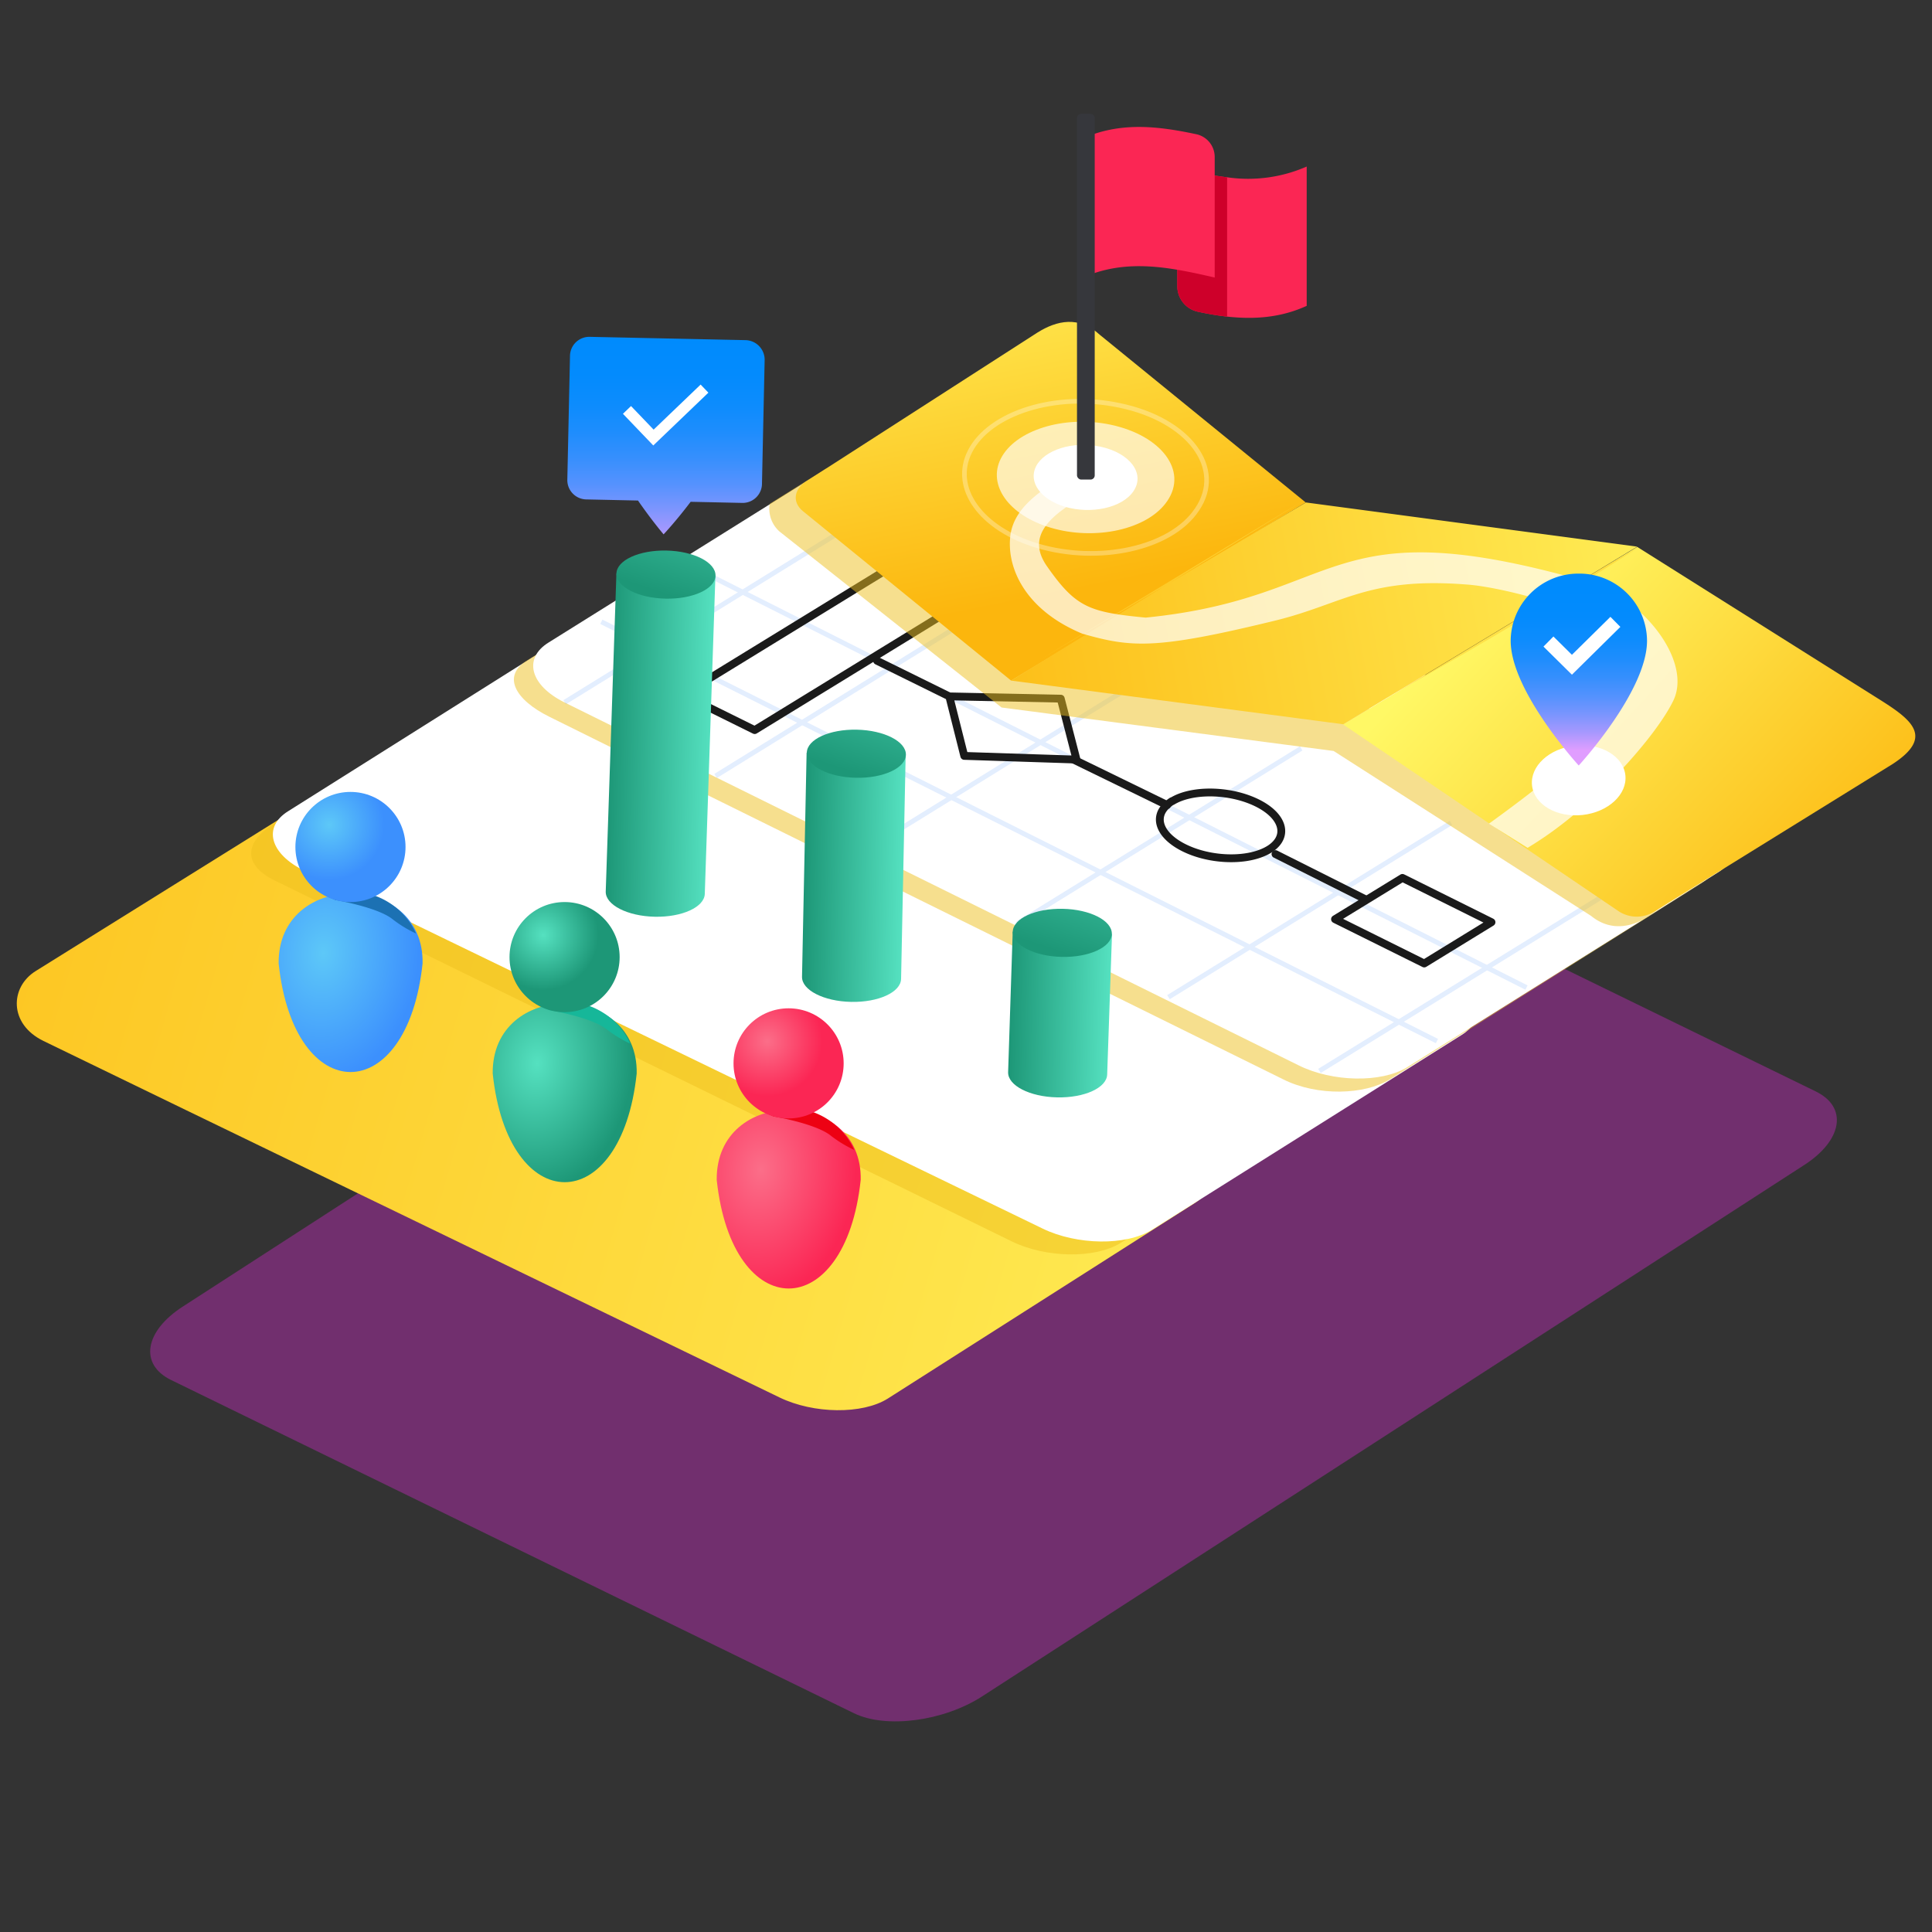 <svg xmlns="http://www.w3.org/2000/svg" xmlns:xlink="http://www.w3.org/1999/xlink" viewBox="0 0 400 400"><rect x="0" y="0" width="400" height="400" fill="#333333" stroke="none"/><defs><style>.cls-1{fill:#ce29c6;opacity:0.4;}.cls-2{fill:url(#linear-gradient);}.cls-3{fill:#efc11f;opacity:0.5;}.cls-35,.cls-4{fill:#fff;}.cls-5{opacity:0.1;}.cls-6{opacity:0.15;}.cls-19,.cls-34,.cls-40,.cls-7,.cls-8,.cls-9{fill:none;}.cls-7{stroke:#428af9;}.cls-19,.cls-34,.cls-7{stroke-miterlimit:10;}.cls-8,.cls-9{stroke:#1a1a1a;stroke-linecap:round;stroke-linejoin:round;}.cls-8{stroke-width:1.62px;}.cls-9{stroke-width:1.66px;}.cls-10{fill:url(#linear-gradient-2);}.cls-11{fill:url(#linear-gradient-3);}.cls-12,.cls-34{opacity:0.3;}.cls-13{fill:#fcb60d;}.cls-14{fill:url(#linear-gradient-4);}.cls-15{opacity:0.7;}.cls-16{fill:url(#linear-gradient-5);}.cls-17{fill:url(#linear-gradient-6);}.cls-18{fill:url(#linear-gradient-7);}.cls-19,.cls-34{stroke:#fff;}.cls-19{stroke-width:2.32px;}.cls-20{fill:url(#linear-gradient-8);}.cls-21{fill:url(#linear-gradient-9);}.cls-22{fill:url(#linear-gradient-10);}.cls-23{fill:url(#linear-gradient-11);}.cls-24{fill:url(#radial-gradient);}.cls-25{fill:#1c71b3;}.cls-26{fill:url(#radial-gradient-2);}.cls-27{fill:url(#radial-gradient-3);}.cls-28{fill:#16b799;}.cls-29{fill:url(#radial-gradient-4);}.cls-30{fill:url(#radial-gradient-5);}.cls-31{fill:#ed0113;}.cls-32{fill:url(#radial-gradient-6);}.cls-33{fill:url(#linear-gradient-12);}.cls-34{stroke-width:0.96px;}.cls-35{opacity:0.65;}.cls-36{fill:#fb2654;}.cls-37{fill:#ce002a;}.cls-38{fill:#36373c;}.cls-39{opacity:0.2;}</style><linearGradient id="linear-gradient" x1="6457.95" y1="-3.25" x2="6904.65" y2="-173.42" gradientTransform="matrix(-1, 0.09, 0.08, 1, 6813.59, -316.79)" gradientUnits="userSpaceOnUse"><stop offset="0" stop-color="#fff865"/><stop offset="1" stop-color="#fcb60d"/></linearGradient><linearGradient id="linear-gradient-2" x1="6572.82" y1="-239.66" x2="6563.41" y2="-154.72" xlink:href="#linear-gradient"/><linearGradient id="linear-gradient-3" x1="6473.98" y1="-161.76" x2="6405.31" y2="-86.41" xlink:href="#linear-gradient"/><linearGradient id="linear-gradient-4" x1="6426.78" y1="-176.68" x2="6623.71" y2="-157.89" xlink:href="#linear-gradient"/><linearGradient id="linear-gradient-5" x1="155.42" y1="187.4" x2="176.73" y2="187.4" gradientTransform="translate(-25.32 -36.53) rotate(1.23)" gradientUnits="userSpaceOnUse"><stop offset="0" stop-color="#1d9777"/><stop offset="1" stop-color="#55e1c0"/></linearGradient><linearGradient id="linear-gradient-6" x1="165.33" y1="155.72" x2="175.71" y2="121.59" gradientTransform="translate(289.84 -47.51) rotate(90)" xlink:href="#linear-gradient-5"/><linearGradient id="linear-gradient-7" x1="137.87" y1="69.95" x2="137.87" y2="115.12" gradientUnits="userSpaceOnUse"><stop offset="0" stop-color="#008bfd"/><stop offset="0.17" stop-color="#038bfd"/><stop offset="0.31" stop-color="#0d8cfd"/><stop offset="0.43" stop-color="#1e8dfd"/><stop offset="0.55" stop-color="#368ffd"/><stop offset="0.67" stop-color="#5592fe"/><stop offset="0.78" stop-color="#7b95fe"/><stop offset="0.89" stop-color="#a798fe"/><stop offset="0.99" stop-color="#da9dff"/><stop offset="1" stop-color="#e09dff"/></linearGradient><linearGradient id="linear-gradient-8" x1="239.51" y1="241.39" x2="260.36" y2="241.39" xlink:href="#linear-gradient-5"/><linearGradient id="linear-gradient-9" x1="248.96" y1="228.11" x2="259.33" y2="193.97" gradientTransform="translate(444.28 -56.98) rotate(90)" xlink:href="#linear-gradient-5"/><linearGradient id="linear-gradient-10" x1="196.42" y1="213.9" x2="216.97" y2="213.9" xlink:href="#linear-gradient-5"/><linearGradient id="linear-gradient-11" x1="205.53" y1="191.96" x2="215.91" y2="157.82" gradientTransform="translate(365.49 -50.63) rotate(90)" xlink:href="#linear-gradient-5"/><radialGradient id="radial-gradient" cx="67.48" cy="197.39" r="26.69" gradientTransform="translate(218.49 143.25) rotate(95.15) scale(1 0.74)" gradientUnits="userSpaceOnUse"><stop offset="0" stop-color="#5dc8f8"/><stop offset="1" stop-color="#3c90fd"/></radialGradient><radialGradient id="radial-gradient-2" cx="2374.23" cy="170.78" r="11.4" gradientTransform="matrix(-1, 0, 0, 1, 2442.38, 0)" xlink:href="#radial-gradient"/><radialGradient id="radial-gradient-3" cx="111.81" cy="220.19" r="26.69" gradientTransform="translate(283.53 123.41) rotate(95.15) scale(1 0.74)" gradientUnits="userSpaceOnUse"><stop offset="0" stop-color="#55e1c0"/><stop offset="1" stop-color="#1d9777"/></radialGradient><radialGradient id="radial-gradient-4" cx="2329.91" cy="193.58" r="11.4" gradientTransform="matrix(-1, 0, 0, 1, 2442.38, 0)" xlink:href="#radial-gradient-3"/><radialGradient id="radial-gradient-5" cx="158.19" cy="242.19" r="26.69" gradientTransform="translate(350.24 100.68) rotate(95.15) scale(1 0.74)" gradientUnits="userSpaceOnUse"><stop offset="0" stop-color="#fb6e89"/><stop offset="1" stop-color="#fb2654"/></radialGradient><radialGradient id="radial-gradient-6" cx="2283.53" cy="215.58" r="11.4" gradientTransform="matrix(-1, 0, 0, 1, 2442.38, 0)" xlink:href="#radial-gradient-5"/><linearGradient id="linear-gradient-12" x1="326.86" y1="122.03" x2="326.86" y2="155.34" xlink:href="#linear-gradient-7"/></defs><g id="new_design" data-name="new design"><path class="cls-1" d="M376,226,234.56,157c-6.61-3.23-18.54-1.66-26.51,3.49l-170.17,110c-8,5.15-9.07,12-2.45,15.23l141.4,69c6.62,3.22,18.55,1.65,26.51-3.5l170.18-110c8-5.15,9.06-12,2.45-15.23"/><path class="cls-2" d="M9,215.52,38.5,229.83l122.9,59.5c7.07,3.42,17.14,3.53,22.39.24l63.55-40.47c5.26-3.29,3.8-8.81-3.23-12.25L92.34,162.56c-7.16-3.5-17.38-3.65-22.67-.33L7.38,201.05C2.07,204.36,1.77,212,9,215.52Z"/><path class="cls-3" d="M56.88,182.3l29.56,14.48,123,60.22c7.07,3.46,17.2,3.63,22.52.37l37.32-23.52,27-16.55c5.31-3.27,3.91-8.79-3.13-12.28L141.29,129.86c-7.17-3.55-15.42-3.38-20.78-.08L56.57,170.65C51.2,173.93,49.68,178.77,56.88,182.3Z"/><path class="cls-4" d="M63.08,180.31l29.61,14.36L215.9,254.38c7.09,3.43,17.22,3.56,22.52.28l64.15-40.35c5.31-3.29,3.88-8.8-3.17-12.26L147.25,127.51c-7.18-3.52-17.45-3.69-22.79-.37L59.69,167.93C54.34,171.23,55.86,176.81,63.08,180.31Z"/><path class="cls-3" d="M113.76,148.41,143.21,163,265.74,223.5c7,3.48,16.74,3.22,22.06-.05L352,183.06c5.32-3.27,4.51-8.05-2.5-11.55L198.2,96c-7.14-3.57-17.4-3.79-22.76-.5l-66.22,41.17C103.84,139.9,106.59,144.87,113.76,148.41Z"/><path class="cls-4" d="M352.59,168.52,201.35,92.93c-7.14-3.58-17.39-3.8-22.76-.5L167,99.64,113.62,133c-5.36,3.28-3.9,8.89,3.28,12.44L146.35,160l122.5,60.56c7,3.49,17.14,3.67,22.46.41l51.31-32.09h0l13.06-8.25C361,177.31,359.61,172,352.59,168.52Z"/><g class="cls-6"><line class="cls-7" x1="140.97" y1="116.15" x2="316.04" y2="204.46"/><line class="cls-7" x1="124.5" y1="128.73" x2="297.5" y2="215.54"/><line class="cls-7" x1="176.33" y1="108.66" x2="116.9" y2="145.39"/><line class="cls-7" x1="207.35" y1="124.09" x2="148.16" y2="160.65"/><line class="cls-7" x1="238.37" y1="139.52" x2="179.41" y2="175.92"/><line class="cls-7" x1="269.39" y1="154.95" x2="210.67" y2="191.19"/><line class="cls-7" x1="300.41" y1="170.37" x2="241.92" y2="206.45"/><line class="cls-7" x1="331.43" y1="185.8" x2="273.18" y2="221.72"/></g><polygon class="cls-8" points="141.41 143.82 190.11 113.94 204.9 121.32 181.74 135.52 179.4 136.96 156.25 151.16 141.41 143.82"/><polyline class="cls-8" points="196.54 144.18 219.62 144.65 222.88 157.26 199.64 156.5 196.54 144.18 181.59 136.81"/><polygon class="cls-8" points="276.4 190.31 294.87 199.48 308.8 190.93 290.36 181.76 276.4 190.31"/><path class="cls-8" d="M242.66,165.9a11.13,11.13,0,0,1,1.29-.66c4.38-1.85,11.31-1.48,16.33,1s6.39,6.26,3.51,8.85a6.23,6.23,0,0,1-1.05.78,9,9,0,0,1-1.28.65c-4.36,1.86-11.3,1.5-16.32-1s-6.41-6.27-3.52-8.86a7.23,7.23,0,0,1,1-.78"/><line class="cls-9" x1="222.25" y1="157.24" x2="241.62" y2="166.68"/><line class="cls-8" x1="264.07" y1="176.83" x2="282.72" y2="186.2"/><path class="cls-3" d="M350.74,183.17l-8.9,6.14s-6.33,5.3-12.43.31l-53.3-34.14-68.75-9-46-36.46a6.32,6.32,0,0,1-2-5.72l11.55-7.21C176.24,93.77,356.06,179.91,350.74,183.17Z"/><path class="cls-10" d="M166.26,105.85l43.08,35.06,61-36.88-42.62-34.7c-4.33-4-8.9-3-12.94-.47L167.27,99.43C164.47,101,163.81,103.86,166.26,105.85Z"/><path class="cls-11" d="M278.1,150l57,38.65a6.84,6.84,0,0,0,7.24.19l49.53-30.67c8.24-5.38,4.28-8.86-1.9-12.82l-51-32.12Z"/><g class="cls-12"><path class="cls-13" d="M281.17,147.72c18.88-12.05,38.38-23.59,58-34.32-18.88,12.06-38.39,23.58-58,34.32Z"/></g><polyline class="cls-14" points="214.97 136.77 269.85 103.64 209.34 140.91 278.1 149.95 338.96 113.18 270.38 104.03"/><g class="cls-15"><path class="cls-4" d="M346.47,145c3.88-8.17-6.33-21.24-17.53-24.46-54.91-15.8-50.21,3.19-91.74,7.33-11.73-1.12-14.47-2.12-20.42-10.61-4.43-6.33.24-11,11.45-16.49a6.79,6.79,0,0,1-3.48-4.46c-9.47,4.74-14.87,8.91-15.57,14.62-.79,6.49,2.94,15.3,14.88,20.26,10.19,2.91,15.2,3.33,39.9-2.69,14.2-3.46,19.31-9.18,40.2-7.44,6,.5,21.29,4.13,26.29,8.35,13.77,11.61,5.19,16.41.09,22.43-4.12,4.86-11.85,11.18-22.27,18.69l8,5C329.87,167.44,343.09,152.14,346.47,145Z"/></g><path class="cls-16" d="M127.62,118.74l-2.21,65.86c-.06,2.75,4.49,5.08,10.15,5.2s10.3-2,10.36-4.76l2.2-65.86Z"/><ellipse class="cls-17" cx="137.87" cy="118.96" rx="4.98" ry="10.26" transform="translate(15.99 254.25) rotate(-88.77)"/><path class="cls-18" d="M154.31,70.42l-32.16-.68a4,4,0,0,0-4.14,4l-.55,25.52a4,4,0,0,0,4,4.14l10.63.23c2.83,4.1,5.3,7,5.3,7s2.6-2.76,5.6-6.74l10.63.23a4,4,0,0,0,4.14-4l.55-25.52A4.06,4.06,0,0,0,154.31,70.42Z"/><polyline class="cls-19" points="129.81 84.87 135.29 90.59 145.86 80.46"/><path class="cls-20" d="M209.67,192.9,208.72,222c-.06,2.75,4.48,5.08,10.15,5.2s10.3-2,10.36-4.76l1-29.08Z"/><ellipse class="cls-21" cx="219.93" cy="193.12" rx="4.98" ry="10.26" transform="translate(22.14 408.87) rotate(-88.77)"/><path class="cls-22" d="M167,155.83l-.95,46.4c-.06,2.75,4.48,5.08,10.15,5.2s10.3-2,10.36-4.76l.95-46.4Z"/><ellipse class="cls-23" cx="177.29" cy="156.05" rx="4.98" ry="10.26" transform="translate(17.48 329.95) rotate(-88.77)"/><path class="cls-24" d="M87.49,199.47c-3.17,29.95-26.64,30-29.8,0C57.49,180,87.87,180.35,87.49,199.47Z"/><path class="cls-25" d="M86.15,193.28a24.8,24.8,0,0,1-5-3.07c-3.26-2.46-11.74-3.87-11.74-3.87l-1.91-.86a14.61,14.61,0,0,1,2.48-.67,14.19,14.19,0,0,1,2.62-.24A14.93,14.93,0,0,1,86.15,193.28Z"/><circle class="cls-26" cx="72.56" cy="175.36" r="11.4"/><path class="cls-27" d="M131.82,222.26c-3.17,30-26.64,30-29.81,0C101.81,202.75,132.19,203.14,131.82,222.26Z"/><path class="cls-28" d="M130.47,216.07a25.78,25.78,0,0,1-5-3.06c-3.26-2.47-11.73-3.87-11.73-3.87l-1.92-.87a15.61,15.61,0,0,1,2.48-.67,15.31,15.31,0,0,1,2.63-.23A14.91,14.91,0,0,1,130.47,216.07Z"/><circle class="cls-29" cx="116.89" cy="198.16" r="11.4"/><path class="cls-30" d="M178.2,244.27c-3.17,30-26.64,30-29.81,0C148.2,224.75,178.57,225.15,178.2,244.27Z"/><path class="cls-31" d="M176.86,238.08a25.26,25.26,0,0,1-5-3.07c-3.26-2.46-11.74-3.87-11.74-3.87l-1.92-.86a14.73,14.73,0,0,1,2.49-.67,14.19,14.19,0,0,1,2.62-.24A14.93,14.93,0,0,1,176.86,238.08Z"/><circle class="cls-32" cx="163.27" cy="220.16" r="11.4"/><ellipse class="cls-4" cx="326.86" cy="161.55" rx="9.72" ry="7.22" transform="translate(-15.63 36.49) rotate(-6.24)"/><path class="cls-33" d="M326.86,118.76a14,14,0,0,0-14.09,13.91c0,10.43,14.09,25.82,14.09,25.82S341,143.1,341,132.67A14,14,0,0,0,326.86,118.76Z"/><polygon class="cls-4" points="325.45 139.69 319.56 133.87 321.62 131.78 325.45 135.57 333.42 127.71 335.48 129.79 325.45 139.69"/><path class="cls-34" d="M214.83,113c-11.79-3.49-17.86-12-14-19.55,4-7.88,17.64-12.37,31-9.51,14.35,3,21.82,13,16,21.54C242.4,113.65,227.38,116.75,214.83,113Z"/><path class="cls-35" d="M217.49,109.24c-8.63-2.56-13.08-8.81-10.27-14.31,2.93-5.77,12.91-9.06,22.73-7,10.5,2.24,16,9.5,11.74,15.77C237.67,109.68,226.67,112,217.49,109.24Z"/><path class="cls-4" d="M220.5,104.92c-5.05-1.49-7.65-5.15-6-8.37,1.72-3.38,7.56-5.3,13.3-4.08,6.15,1.31,9.35,5.56,6.87,9.23C232.31,105.18,225.88,106.51,220.5,104.92Z"/><path class="cls-36" d="M270.54,34.48V63.32c-5.5,2.52-11,2.82-16.48,2.23-2-.22-4-.57-6-1a5.39,5.39,0,0,1-4.31-5.27V34.79a90.31,90.31,0,0,0,10.35,1.92A30.2,30.2,0,0,0,270.54,34.48Z"/><path class="cls-37" d="M254.06,36.71V65.55c-2-.22-4-.57-6-1a5.39,5.39,0,0,1-4.31-5.27V34.79A90.31,90.31,0,0,0,254.06,36.71Z"/><path class="cls-36" d="M247.64,27.78c-7.91-1.68-15.82-2.64-23.73,1V57.6c9.2-4.22,18.39-2.25,27.58-.14v-25A4.82,4.82,0,0,0,247.64,27.78Z"/><rect class="cls-38" x="222.98" y="23.56" width="3.67" height="75.73" rx="0.87"/><g class="cls-39"><path class="cls-40" d="M118.74,146.25l29.44,14.56,122.47,60.55c7,3.48,13.83,3.6,19.15.34l65.89-41.12c5.32-3.26,3.92-8.56-3.09-12.07L201.34,92.92c-7.13-3.56-17.39-3.79-22.75-.5l-65,40.54C108.25,136.24,111.57,142.7,118.74,146.25Z"/></g></g></svg>
